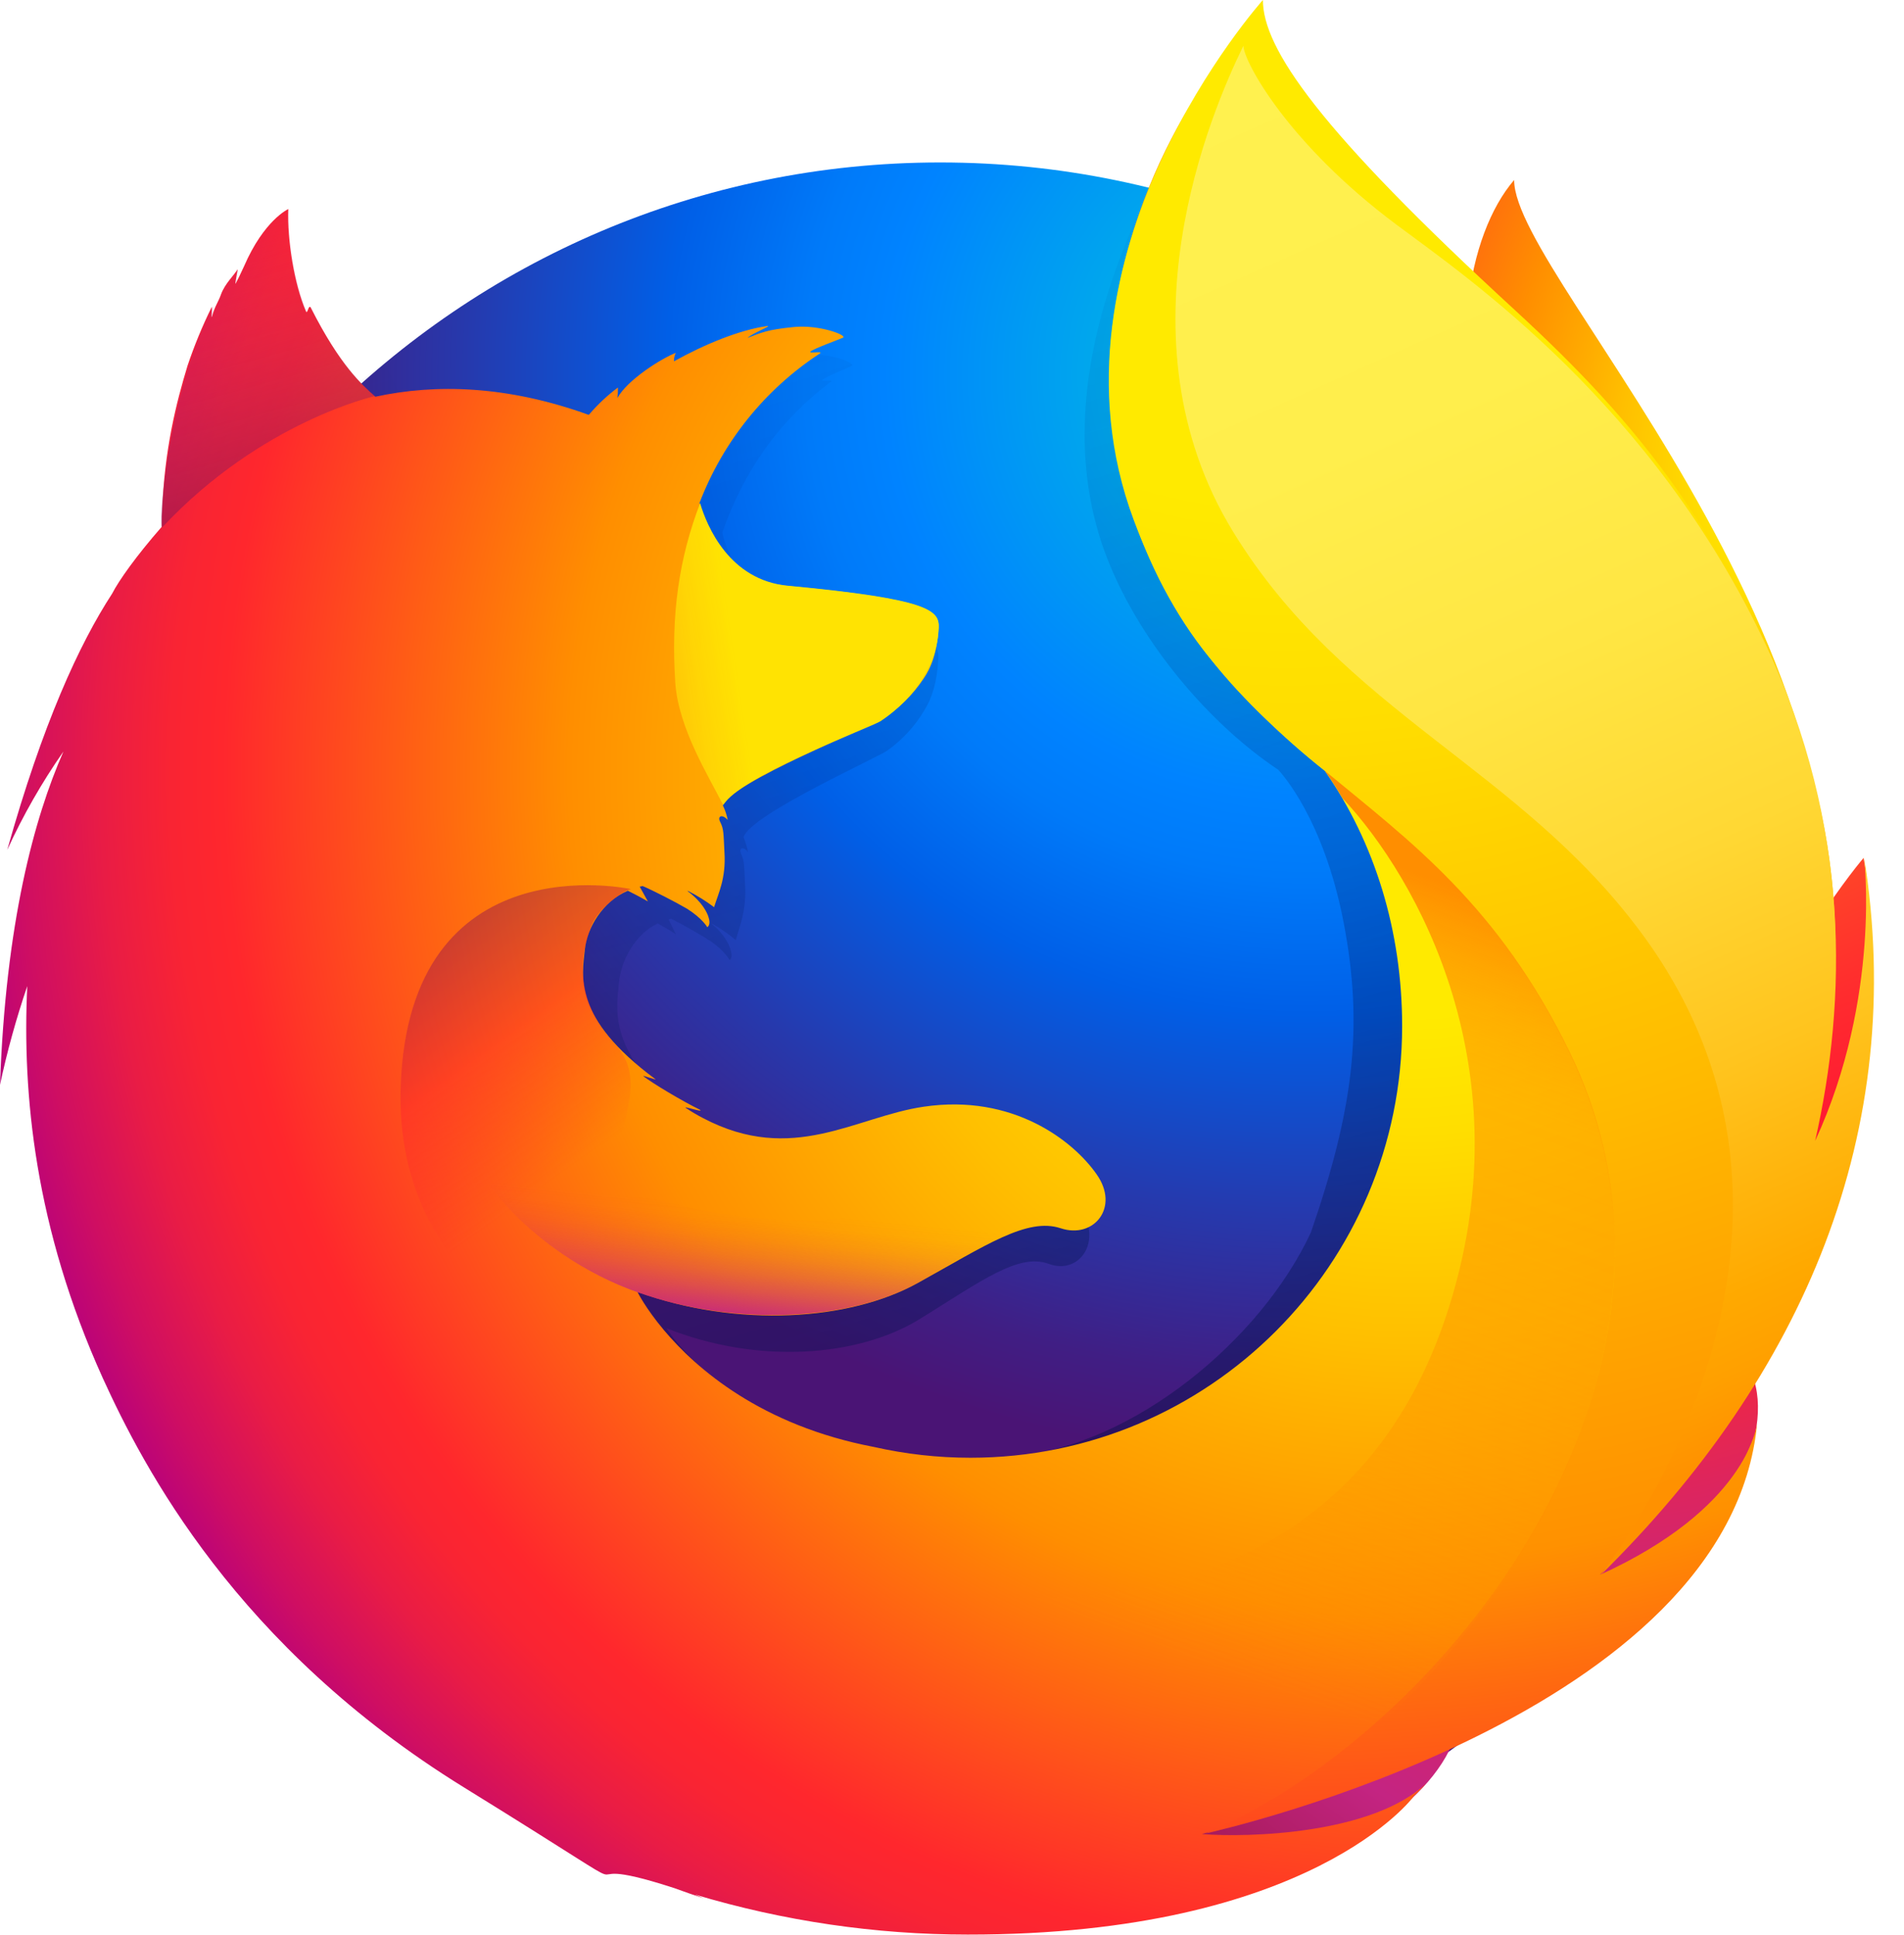 <svg width="63" height="64" viewBox="0 0 63 64" fill="none" xmlns="http://www.w3.org/2000/svg">
<g clip-path="url(#clip0)">
<path d="M50.1 5.954C48.543 7.766 47.816 11.85 49.397 15.986C50.975 20.124 53.397 19.226 54.906 23.445C56.898 29.011 55.97 36.492 55.97 36.492C55.97 36.492 58.365 43.425 60.033 36.059C63.724 22.228 50.1 9.362 50.1 5.954V5.954Z" fill="url(#paint0_radial)"/>
<path d="M31.094 63.39C47.044 63.39 59.964 50.398 59.964 34.382C59.964 18.366 47.044 5.374 31.109 5.374C15.174 5.374 2.254 18.363 2.254 34.382C2.224 50.416 15.159 63.39 31.094 63.39Z" fill="url(#paint1_radial)"/>
<path d="M52.727 52.267C52.102 52.709 51.446 53.102 50.767 53.448C51.669 52.129 52.501 50.761 53.259 49.352C53.875 48.669 54.437 48.008 54.897 47.293C55.119 46.941 55.371 46.509 55.639 46.004C57.259 43.082 59.047 38.358 59.098 33.504V33.492C59.098 33.372 59.101 33.252 59.098 33.135C59.107 31.917 58.981 30.7 58.725 29.51C58.737 29.603 58.749 29.696 58.761 29.79C58.746 29.717 58.734 29.645 58.719 29.573C58.743 29.705 58.761 29.835 58.783 29.961C59.113 32.771 58.879 35.515 57.698 37.534C57.68 37.565 57.659 37.592 57.641 37.622C58.254 34.55 58.458 31.157 57.776 27.761C57.776 27.761 57.502 26.111 55.474 21.098C54.307 18.213 52.234 15.848 50.401 14.125C48.796 12.139 47.335 10.804 46.533 9.96C44.853 8.193 44.149 6.867 43.861 6.002C43.611 5.876 40.405 2.762 40.149 2.645C38.749 4.815 34.349 11.598 36.444 17.939C37.393 20.812 39.791 23.794 42.301 25.468C42.412 25.594 43.795 27.097 44.453 30.487C45.132 33.988 44.774 36.72 43.377 40.762C41.733 44.309 37.519 47.813 33.573 48.171C25.14 48.937 22.051 43.936 22.051 43.936C25.065 45.141 28.395 44.889 30.424 43.638C32.467 42.376 33.703 41.438 34.703 41.808C35.692 42.175 36.48 41.108 35.773 40.002C34.658 38.286 32.627 37.399 30.61 37.754C28.566 38.087 26.694 39.704 24.013 38.139C23.839 38.039 23.671 37.928 23.511 37.808C23.334 37.691 24.085 37.985 23.911 37.853C23.391 37.571 22.468 36.951 22.228 36.732C22.189 36.696 22.634 36.873 22.592 36.837C20.088 34.776 20.401 33.381 20.479 32.506C20.542 31.806 20.996 30.91 21.762 30.547C22.132 30.748 22.363 30.904 22.363 30.904C22.363 30.904 22.204 30.583 22.12 30.412C22.15 30.4 22.177 30.403 22.207 30.391C22.51 30.538 23.181 30.916 23.535 31.148C23.995 31.473 24.142 31.761 24.142 31.761C24.142 31.761 24.263 31.695 24.172 31.412C24.139 31.295 24.001 30.929 23.544 30.556L23.571 30.559C23.845 30.715 24.103 30.892 24.344 31.094C24.473 30.628 24.704 30.138 24.653 29.267C24.623 28.654 24.635 28.494 24.527 28.257C24.431 28.052 24.581 27.974 24.75 28.185C24.719 28.019 24.671 27.857 24.605 27.704V27.689C24.816 26.958 29.044 25.056 29.351 24.834C29.856 24.476 30.279 24.016 30.595 23.481C30.829 23.105 31.007 22.58 31.049 21.783C31.073 21.209 30.805 20.824 26.529 20.377C25.36 20.262 24.674 19.415 24.284 18.634C24.212 18.465 24.139 18.312 24.067 18.159C23.998 17.981 23.941 17.798 23.902 17.612C24.602 15.604 25.774 13.906 27.502 12.623C27.596 12.536 27.127 12.644 27.22 12.56C27.331 12.46 28.046 12.172 28.182 12.106C28.347 12.028 27.475 11.658 26.703 11.748C25.919 11.835 25.75 11.931 25.332 12.109C25.507 11.934 26.06 11.709 25.931 11.709C25.083 11.838 24.034 12.331 23.133 12.887C23.13 12.791 23.151 12.695 23.187 12.605C22.769 12.782 21.738 13.5 21.441 14.11C21.453 13.993 21.459 13.876 21.459 13.759C21.14 14.026 20.852 14.327 20.599 14.657L20.584 14.672C18.156 13.693 16.016 13.63 14.207 14.068C13.81 13.672 13.617 13.96 12.716 11.982C12.656 11.862 12.764 12.1 12.716 11.982C12.569 11.598 12.806 12.493 12.716 11.982C11.201 13.179 9.209 14.531 8.253 15.487C8.241 15.526 9.368 15.168 8.253 15.487C7.862 15.598 7.889 15.829 7.829 17.927C7.814 18.087 7.826 18.264 7.814 18.408C7.051 19.382 6.531 20.205 6.332 20.632C5.344 22.336 4.256 24.99 3.201 29.188C3.667 28.049 4.226 26.952 4.878 25.91C4 28.14 3.153 31.638 2.984 37.026C3.198 35.914 3.468 34.815 3.799 33.733C3.591 38.205 4.364 42.668 6.059 46.809C6.666 48.294 7.67 50.545 9.377 53.015C14.745 58.662 22.315 62.179 30.7 62.179C39.464 62.179 47.326 58.35 52.727 52.267V52.267Z" fill="url(#paint2_linear)"/>
<path d="M46.25 56.369C56.844 55.143 61.532 44.227 55.51 44.011C50.07 43.84 41.231 56.949 46.25 56.369Z" fill="url(#paint3_radial)"/>
<path d="M56.273 41.784C63.561 37.544 61.662 28.38 61.662 28.38C61.662 28.38 58.849 31.647 56.937 36.855C55.05 42.013 51.891 44.345 56.273 41.784V41.784Z" fill="url(#paint4_radial)"/>
<path d="M33.135 61.791C43.296 65.034 52.03 57.027 46.647 54.356C41.751 51.945 28.314 60.258 33.135 61.791Z" fill="url(#paint5_radial)"/>
<path d="M57.031 45.673C57.277 45.324 57.611 44.206 57.908 43.707C59.702 40.81 59.714 38.502 59.714 38.451C60.799 33.038 60.7 30.829 60.033 26.742C59.495 23.451 57.151 18.736 55.119 16.466C53.024 14.128 54.5 14.889 52.471 13.182C50.695 11.21 48.97 9.26 48.032 8.475C41.249 2.804 41.402 1.599 41.532 1.394C41.511 1.419 41.477 1.455 41.435 1.503C41.354 1.181 41.297 0.914 41.297 0.914C41.297 0.914 37.589 4.622 36.81 10.798C36.299 14.832 37.811 19.036 39.996 21.726C41.135 23.117 42.421 24.383 43.834 25.498V25.495C45.487 27.866 46.394 30.793 46.394 33.943C46.394 41.829 39.999 48.221 32.11 48.221C31.034 48.221 29.964 48.101 28.915 47.864C25.191 47.155 23.042 45.276 21.97 44.002C21.356 43.272 21.095 42.74 21.095 42.74C24.431 43.936 28.119 43.683 30.361 42.445C32.621 41.192 33.988 40.263 35.097 40.63C36.191 40.993 37.063 39.936 36.281 38.839C35.515 37.742 33.522 36.173 30.565 36.609C28.302 36.939 26.228 38.544 23.265 36.987C23.073 36.888 22.889 36.78 22.709 36.66C22.514 36.546 23.343 36.834 23.151 36.705C22.574 36.425 21.552 35.812 21.287 35.596C21.242 35.56 21.735 35.737 21.69 35.701C18.919 33.654 19.265 32.275 19.352 31.406C19.421 30.712 19.926 29.826 20.773 29.465C21.182 29.666 21.438 29.82 21.438 29.82C21.438 29.82 21.263 29.501 21.167 29.33C21.2 29.318 21.233 29.321 21.263 29.309C21.6 29.453 22.342 29.831 22.733 30.06C23.241 30.381 23.403 30.67 23.403 30.67C23.403 30.67 23.538 30.604 23.439 30.324C23.403 30.21 23.25 29.843 22.745 29.474L22.775 29.477C23.076 29.63 23.361 29.808 23.628 30.009C23.77 29.546 24.025 29.062 23.971 28.197C23.938 27.59 23.953 27.43 23.833 27.196C23.725 26.994 23.893 26.916 24.079 27.124C24.046 26.958 23.995 26.799 23.92 26.646L23.923 26.631C24.154 25.907 28.837 24.022 29.176 23.8C29.726 23.454 30.195 22.997 30.553 22.459C30.814 22.087 31.01 21.567 31.058 20.776C31.073 20.419 30.965 20.139 29.723 19.869C28.978 19.706 27.827 19.55 26.054 19.382C24.759 19.268 24.001 18.426 23.568 17.651C23.49 17.482 23.409 17.332 23.328 17.182C23.253 17.005 23.19 16.824 23.145 16.638C23.923 14.606 25.317 12.875 27.136 11.688C27.241 11.604 26.718 11.709 26.823 11.625C26.943 11.526 27.737 11.24 27.887 11.174C28.07 11.096 27.103 10.729 26.252 10.819C25.384 10.906 25.2 11 24.734 11.177C24.927 11.006 25.54 10.78 25.396 10.783C24.458 10.913 23.295 11.399 22.3 11.952C22.297 11.856 22.318 11.76 22.36 11.673C21.897 11.85 20.758 12.562 20.428 13.167C20.443 13.052 20.449 12.935 20.446 12.818C20.097 13.079 19.779 13.377 19.496 13.708L19.478 13.723C16.788 12.752 14.423 12.689 12.418 13.124C11.979 12.731 11.276 12.133 10.278 10.173C10.209 10.056 10.173 10.417 10.122 10.3C9.734 9.401 9.5 7.928 9.539 6.915C9.539 6.915 8.737 7.279 8.076 8.806C7.952 9.079 7.874 9.233 7.796 9.383C7.76 9.428 7.877 8.881 7.859 8.911C7.745 9.106 7.444 9.38 7.315 9.731C7.225 9.993 7.099 10.14 7.018 10.465L7 10.495C6.994 10.399 7.024 10.098 7.003 10.161C6.693 10.789 6.426 11.438 6.203 12.103C5.846 13.278 5.431 14.874 5.365 16.953C5.35 17.11 5.362 17.287 5.35 17.428C4.505 18.393 3.928 19.21 3.712 19.634C2.615 21.317 1.41 23.95 0.24 28.112C0.76 26.976 1.382 25.885 2.098 24.861C1.127 27.07 0.189 30.541 0 35.887C0.234 34.781 0.538 33.69 0.902 32.62C0.733 36.185 1.148 40.603 3.402 45.589C4.74 48.522 7.82 54.476 15.346 59.122C22.871 63.768 17.906 61.028 22.306 62.455C22.631 62.572 22.961 62.69 23.298 62.801C23.196 62.759 23.093 62.714 22.991 62.669C25.922 63.546 28.96 63.994 32.02 63.994C43.413 64.003 46.773 59.429 46.773 59.429C46.773 59.429 46.761 59.438 46.74 59.453C46.899 59.302 47.056 59.143 47.206 58.981C45.409 60.679 41.306 60.79 39.77 60.67C42.385 59.901 44.107 59.251 47.455 57.968C47.846 57.824 48.249 57.658 48.657 57.472C48.703 57.454 48.748 57.43 48.79 57.412C48.871 57.373 48.952 57.34 49.033 57.298C50.665 56.528 52.198 55.57 53.604 54.437C56.967 51.75 57.698 49.132 58.082 47.407C58.028 47.572 57.863 47.957 57.746 48.209C56.88 50.061 54.96 51.2 52.874 52.174C53.866 50.872 54.785 49.517 55.63 48.113C56.309 47.44 56.523 46.382 57.031 45.673V45.673Z" fill="url(#paint6_radial)"/>
<path d="M52.937 52.096C54.308 50.584 55.54 48.856 56.471 46.893C58.873 41.847 62.581 33.456 59.66 24.695C57.349 17.771 54.178 13.984 50.154 10.284C43.614 4.277 41.787 1.596 41.787 0C41.787 0 34.237 8.418 37.51 17.194C40.783 25.97 47.491 25.651 51.927 34.812C57.148 45.592 47.702 57.355 39.891 60.649C40.369 60.544 57.253 56.721 58.142 47.065C58.124 47.242 57.743 49.911 52.937 52.096V52.096Z" fill="url(#paint7_radial)"/>
<path d="M31.061 20.77C31.088 20.199 30.79 19.818 26.075 19.376C24.133 19.195 23.391 17.404 23.166 16.647C22.474 18.441 22.192 20.32 22.345 22.598C22.45 24.088 23.451 25.687 23.929 26.628C23.929 26.628 24.034 26.49 24.085 26.439C24.987 25.501 28.765 24.07 29.119 23.866C29.507 23.619 30.998 22.532 31.061 20.77V20.77Z" fill="url(#paint8_linear)"/>
<path d="M10.296 10.176C10.227 10.059 10.191 10.42 10.14 10.303C9.753 9.404 9.518 7.949 9.572 6.918C9.572 6.918 8.77 7.282 8.109 8.809C7.985 9.082 7.907 9.236 7.829 9.386C7.793 9.431 7.91 8.884 7.892 8.914C7.778 9.109 7.477 9.383 7.348 9.719C7.24 9.996 7.132 10.143 7.048 10.486C7.024 10.579 7.072 10.074 7.051 10.137C5.509 13.119 5.214 17.624 5.377 17.434C8.659 13.93 12.421 13.098 12.421 13.098C12.025 12.8 11.153 11.95 10.296 10.176V10.176Z" fill="url(#paint9_linear)"/>
<path d="M22.754 46.836C18.219 44.901 13.065 42.169 13.257 35.966C13.521 27.797 20.875 29.411 20.875 29.411C20.599 29.477 19.857 30.006 19.592 30.571C19.316 31.274 18.808 32.864 20.344 34.532C22.757 37.147 15.388 40.735 26.76 47.512C27.049 47.666 24.097 47.416 22.754 46.836V46.836Z" fill="url(#paint10_linear)"/>
<path d="M21.143 42.764C24.359 43.882 28.104 43.687 30.349 42.448C31.851 41.613 33.775 40.272 34.962 40.603C33.937 40.197 33.159 40.008 32.224 39.963C32.065 39.963 31.875 39.96 31.701 39.942C31.358 39.942 31.016 39.96 30.676 39.999C30.096 40.053 29.456 40.417 28.873 40.359C28.843 40.356 29.438 40.113 29.39 40.125C29.08 40.188 28.744 40.203 28.389 40.248C28.164 40.272 27.968 40.302 27.746 40.311C21.047 40.88 15.388 36.681 15.388 36.681C14.904 38.301 17.543 41.511 21.143 42.764Z" fill="url(#paint11_linear)"/>
<path d="M52.925 52.138C59.699 45.487 63.129 37.402 61.677 28.332C61.677 28.332 62.257 32.981 60.06 37.739C61.115 33.096 61.238 27.325 58.437 21.35C54.698 13.374 48.549 9.178 46.199 7.426C42.644 4.773 41.168 2.074 41.141 1.515C40.077 3.691 36.864 11.153 40.795 17.579C44.48 23.598 50.283 25.387 54.344 30.907C61.83 41.084 52.925 52.138 52.925 52.138V52.138Z" fill="url(#paint12_linear)"/>
<path d="M51.954 34.833C49.586 29.943 46.632 27.809 43.837 25.495C44.161 25.949 44.242 26.111 44.423 26.405C46.884 29.026 50.512 35.425 47.876 43.452C42.917 58.566 23.087 51.449 21.008 49.451C21.849 58.197 36.489 62.383 46.022 56.712C51.446 51.576 55.834 42.848 51.954 34.833V34.833Z" fill="url(#paint13_linear)"/>
</g>
<defs>
<radialGradient id="paint0_radial" cx="0" cy="0" r="1" gradientUnits="userSpaceOnUse" gradientTransform="translate(59.08 16.003) rotate(2.555) scale(22.367 32.877)">
<stop offset="0.045" stop-color="#FFEA00"/>
<stop offset="0.12" stop-color="#FFDE00"/>
<stop offset="0.254" stop-color="#FFBF00"/>
<stop offset="0.429" stop-color="#FF8E00"/>
<stop offset="0.769" stop-color="#FF272D"/>
<stop offset="0.872" stop-color="#E0255A"/>
<stop offset="0.953" stop-color="#CC2477"/>
<stop offset="1" stop-color="#C42482"/>
</radialGradient>
<radialGradient id="paint1_radial" cx="0" cy="0" r="1" gradientUnits="userSpaceOnUse" gradientTransform="translate(43.129 12.56) scale(63.04)">
<stop stop-color="#00CCDA"/>
<stop offset="0.22" stop-color="#0083FF"/>
<stop offset="0.261" stop-color="#007AF9"/>
<stop offset="0.33" stop-color="#0060E8"/>
<stop offset="0.333" stop-color="#005FE7"/>
<stop offset="0.438" stop-color="#2639AD"/>
<stop offset="0.522" stop-color="#401E84"/>
<stop offset="0.566" stop-color="#4A1475"/>
</radialGradient>
<linearGradient id="paint2_linear" x1="35.164" y1="47.425" x2="22.713" y2="6.696" gradientUnits="userSpaceOnUse">
<stop stop-color="#000F43" stop-opacity="0.4"/>
<stop offset="0.485" stop-color="#001962" stop-opacity="0.173"/>
<stop offset="1" stop-color="#002079" stop-opacity="0"/>
</linearGradient>
<radialGradient id="paint3_radial" cx="0" cy="0" r="1" gradientUnits="userSpaceOnUse" gradientTransform="translate(52.566 32.901) rotate(5.67) scale(21.263)">
<stop offset="0.003" stop-color="#FFEA00"/>
<stop offset="0.497" stop-color="#FF272D"/>
<stop offset="1" stop-color="#C42482"/>
</radialGradient>
<radialGradient id="paint4_radial" cx="0" cy="0" r="1" gradientUnits="userSpaceOnUse" gradientTransform="translate(52.666 12.421) rotate(5.67) scale(35.509 35.508)">
<stop offset="0.003" stop-color="#FFE900"/>
<stop offset="0.157" stop-color="#FFAF0E"/>
<stop offset="0.316" stop-color="#FF7A1B"/>
<stop offset="0.472" stop-color="#FF4E26"/>
<stop offset="0.621" stop-color="#FF2C2E"/>
<stop offset="0.762" stop-color="#FF1434"/>
<stop offset="0.892" stop-color="#FF0538"/>
<stop offset="1" stop-color="#FF0039"/>
</radialGradient>
<radialGradient id="paint5_radial" cx="0" cy="0" r="1" gradientUnits="userSpaceOnUse" gradientTransform="translate(54.411 45.672) rotate(5.67) scale(32.583 32.582)">
<stop offset="0.003" stop-color="#FF272D"/>
<stop offset="0.497" stop-color="#C42482"/>
<stop offset="0.986" stop-color="#620700"/>
</radialGradient>
<radialGradient id="paint6_radial" cx="0" cy="0" r="1" gradientUnits="userSpaceOnUse" gradientTransform="translate(46.516 25.627) scale(50.873)">
<stop offset="0.156" stop-color="#FFEA00"/>
<stop offset="0.231" stop-color="#FFDE00"/>
<stop offset="0.365" stop-color="#FFBF00"/>
<stop offset="0.541" stop-color="#FF8E00"/>
<stop offset="0.763" stop-color="#FF272D"/>
<stop offset="0.796" stop-color="#F92433"/>
<stop offset="0.841" stop-color="#E91C45"/>
<stop offset="0.893" stop-color="#CF0E62"/>
<stop offset="0.935" stop-color="#B5007F"/>
</radialGradient>
<radialGradient id="paint7_radial" cx="0" cy="0" r="1" gradientUnits="userSpaceOnUse" gradientTransform="translate(42.688 0.083) scale(60.072 60.072)">
<stop offset="0.279" stop-color="#FFEA00"/>
<stop offset="0.402" stop-color="#FFDD00"/>
<stop offset="0.63" stop-color="#FFBA00"/>
<stop offset="0.856" stop-color="#FF9100"/>
<stop offset="0.933" stop-color="#FF6711"/>
<stop offset="0.994" stop-color="#FF4A1D"/>
</radialGradient>
<linearGradient id="paint8_linear" x1="1.192" y1="25.043" x2="24.307" y2="21.534" gradientUnits="userSpaceOnUse">
<stop stop-color="#C42482" stop-opacity="0.5"/>
<stop offset="0.474" stop-color="#FF272D" stop-opacity="0.5"/>
<stop offset="0.486" stop-color="#FF2C2C" stop-opacity="0.513"/>
<stop offset="0.675" stop-color="#FF7A1A" stop-opacity="0.72"/>
<stop offset="0.829" stop-color="#FFB20D" stop-opacity="0.871"/>
<stop offset="0.942" stop-color="#FFD605" stop-opacity="0.964"/>
<stop offset="1" stop-color="#FFE302"/>
</linearGradient>
<linearGradient id="paint9_linear" x1="9.315" y1="16.769" x2="6.692" y2="7.364" gradientUnits="userSpaceOnUse">
<stop stop-color="#891551" stop-opacity="0.6"/>
<stop offset="1" stop-color="#C42482" stop-opacity="0"/>
</linearGradient>
<linearGradient id="paint10_linear" x1="14.342" y1="30.509" x2="19.738" y2="38.037" gradientUnits="userSpaceOnUse">
<stop offset="0.005" stop-color="#891551" stop-opacity="0.5"/>
<stop offset="0.484" stop-color="#FF272D" stop-opacity="0.5"/>
<stop offset="1" stop-color="#FF272D" stop-opacity="0"/>
</linearGradient>
<linearGradient id="paint11_linear" x1="24.649" y1="43.708" x2="25.139" y2="38.868" gradientUnits="userSpaceOnUse">
<stop stop-color="#C42482"/>
<stop offset="0.083" stop-color="#C42482" stop-opacity="0.81"/>
<stop offset="0.206" stop-color="#C42482" stop-opacity="0.565"/>
<stop offset="0.328" stop-color="#C42482" stop-opacity="0.362"/>
<stop offset="0.447" stop-color="#C42482" stop-opacity="0.204"/>
<stop offset="0.562" stop-color="#C42482" stop-opacity="0.091"/>
<stop offset="0.673" stop-color="#C42482" stop-opacity="0.023"/>
<stop offset="0.773" stop-color="#C42482" stop-opacity="0"/>
</linearGradient>
<linearGradient id="paint12_linear" x1="40.359" y1="2.348" x2="60.239" y2="46.803" gradientUnits="userSpaceOnUse">
<stop stop-color="#FFF14F"/>
<stop offset="0.268" stop-color="#FFEE4C"/>
<stop offset="0.452" stop-color="#FFE643"/>
<stop offset="0.612" stop-color="#FFD834"/>
<stop offset="0.757" stop-color="#FFC41E"/>
<stop offset="0.892" stop-color="#FFAB02"/>
<stop offset="0.902" stop-color="#FFA900"/>
<stop offset="0.949" stop-color="#FFA000"/>
<stop offset="1" stop-color="#FF9100"/>
</linearGradient>
<linearGradient id="paint13_linear" x1="44.285" y1="27.915" x2="34.868" y2="53.199" gradientUnits="userSpaceOnUse">
<stop stop-color="#FF8E00"/>
<stop offset="0.04" stop-color="#FF8E00" stop-opacity="0.858"/>
<stop offset="0.084" stop-color="#FF8E00" stop-opacity="0.729"/>
<stop offset="0.13" stop-color="#FF8E00" stop-opacity="0.628"/>
<stop offset="0.178" stop-color="#FF8E00" stop-opacity="0.557"/>
<stop offset="0.227" stop-color="#FF8E00" stop-opacity="0.514"/>
<stop offset="0.282" stop-color="#FF8E00" stop-opacity="0.5"/>
<stop offset="0.389" stop-color="#FF8E00" stop-opacity="0.478"/>
<stop offset="0.524" stop-color="#FF8E00" stop-opacity="0.416"/>
<stop offset="0.676" stop-color="#FF8E00" stop-opacity="0.314"/>
<stop offset="0.838" stop-color="#FF8E00" stop-opacity="0.172"/>
<stop offset="1" stop-color="#FF8E00" stop-opacity="0"/>
</linearGradient>
<clipPath id="clip0">
<rect width="62.007" height="64" fill="white"/>
</clipPath>
</defs>
</svg>
